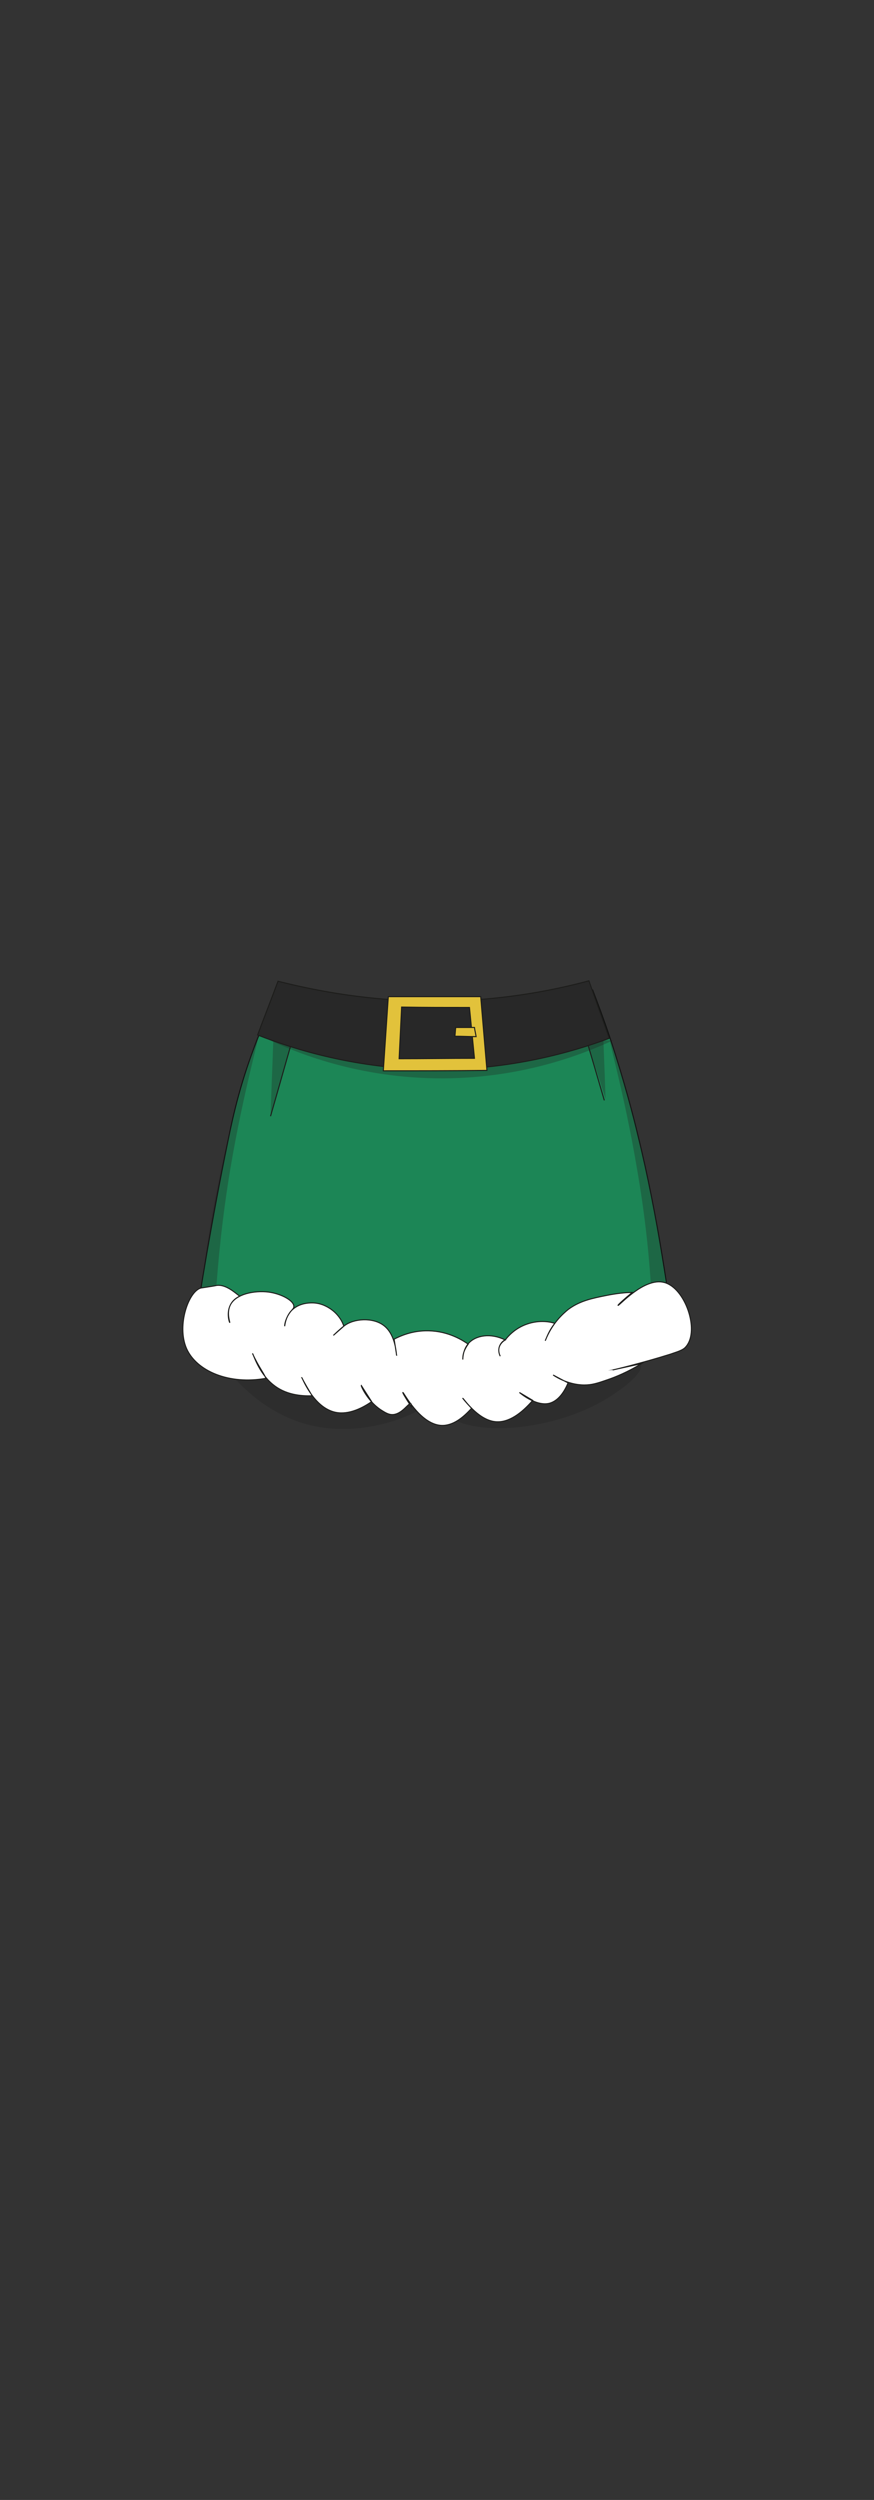 <?xml version="1.0" encoding="utf-8"?>
<!-- Generator: Adobe Illustrator 27.5.0, SVG Export Plug-In . SVG Version: 6.00 Build 0)  -->
<svg version="1.1" id="char_clothes" xmlns="http://www.w3.org/2000/svg" xmlns:xlink="http://www.w3.org/1999/xlink" x="0px"
	 y="0px" viewBox="0 0 210 600" style="enable-background:new 0 0 210 600;" xml:space="preserve">
<rect x="0" y="0" width="210" height="600" fill="#333333" stroke="none"/>
<style type="text/css">
	.st0{fill:#1C8656;stroke:#111111;stroke-width:0.25;stroke-miterlimit:10;}
	.st1{opacity:0.3;fill:#212020;enable-background:new    ;}
	.st2{fill:none;stroke:#1D1D1B;stroke-width:0.25;stroke-miterlimit:10;}
	.st3{fill:#FFFFFF;stroke:#1D1D1B;stroke-width:0.25;stroke-miterlimit:10;}
	.st4{fill:#282828;stroke:#1D1D1B;stroke-width:0.25;stroke-miterlimit:10;}
	.st5{fill:#E2C23B;stroke:#1D1D1B;stroke-width:0.25;stroke-miterlimit:10;}
</style>
<g id="bottoms_00000103952003487966892690000002186114460425840536_">
	<g id="Ch_-_Skirt">
		<g id="Green_00000021818252072517939170000010582955156976922772_">
			<g id="h2w3_00000104693777405006101920000004798047063861205939_">
				<path class="st0" d="M67.4,237.3c-1.5,2.8-3.6,7-5.6,12.2c-3.9,9.9-5.7,17.8-7,24.2c-4,19.4-6.9,37.4-8.3,47.1
					c14.8,3.8,35,7.4,59.2,7.2c22.8-0.3,41.9-3.9,56.1-7.8c-0.9-7.4-3.6-27.7-8.5-47.6c-1.1-4.6-3.2-12.8-6.7-23.4
					c-1.6-4.8-3.1-8.7-4.2-11.6c-9.6,3.2-22.8,6.3-38.3,6.1c-5.9-0.1-16.7-0.1-29.9-4.1C71.3,238.7,69,237.9,67.4,237.3z"/>
				<path class="st1" d="M65.7,248.7c-0.2,6.4-0.5,12.8-0.7,19.2c1.8-6.2,3.5-12.3,5.3-18.5"/>
				<path class="st1" d="M144.8,244.5c0.2,6.4,0.5,12.8,0.7,19.2c-2-6.2-4-12.3-6-18.5"/>
				<path class="st1" d="M106.1,332.8c0-0.3-0.2-1.4-4.1-3.6c-8-4.5-15.9-5-20.4-5.1c-11.5-0.2-13.3,2.6-20.9,0.7
					c-6.7-1.7-9.7-5-10.3-4.3c-1.2,1.4,8.2,18.1,24.8,21.7C90.1,345.5,106.3,337.3,106.1,332.8z"/>
				<path class="st1" d="M105.5,337.4c-1.3-2.7-0.1-6.1,1.2-8c0.9-1.3,2.9-3.6,20.4-5.1c0,0,8.3-0.7,20.9,0.7c3.1,0.4,5.6,0.8,6,2.2
					c0.9,2.8-6.4,7.3-7.6,8.1C132,344.4,109.2,345.3,105.5,337.4z"/>
				<path class="st2" d="M70.3,249.4c-1.8,6.2-3.5,12.3-5.3,18.5"/>
				<path class="st2" d="M140.4,247.8c1.6,5.4,3.2,10.8,4.8,16.3"/>
				<path class="st1" d="M62.1,248.3c7.6,3.9,22.6,10.2,42.6,10.5c19.9,0.3,35-5.6,42.8-9.2c-2.8,0.2-6.8,0.4-11.5,0.7
					c-5.6,0.3-16.5,0.7-29.6,0.5C89.9,250.6,74.8,249.6,62.1,248.3z"/>
				<path class="st1" d="M55.4,280.2c3.1-18.3,7.1-31.8,6.7-31.9c-0.3-0.1-3.9,10.8-7,23.6c-3.8,15.7-5.8,29-6.9,38.5
					c1.2-0.1,2.5-0.3,3.7-0.4C52.4,303.1,53.3,292.7,55.4,280.2z"/>
				<path class="st1" d="M153,280.2c-3-17.8-6.9-30.9-6.5-31c0.3-0.1,3.8,10.5,6.8,22.8c3.9,15.6,5.8,28.9,6.9,38.5
					c-1.2-0.1-2.5-0.3-3.7-0.4C156.1,303.1,155.2,292.7,153,280.2z"/>
				<path class="st3" d="M44.8,323.6c-2.4-5.6,0.6-13.9,3.6-14.5c0,0,0,0,0.1,0c2-0.3,3.2-0.5,3.6-0.6c0.9-0.1,2.2,0.1,4.2,1.6
					c0,0,0.4,0.3,1.3,1c-0.9,0.4-1.8,1.1-2.3,2.2c-0.9,1.9-0.2,4.1-0.1,4.1c0.1,0-0.8-2.2,0.1-4.1c1.3-2.8,5.9-3.6,9.2-3.2
					c3.1,0.4,6.2,2.1,6.1,3.5c0,0.6-0.7,0.8-1.5,2.3c-0.5,1-0.7,1.8-0.7,2.4c0.1-0.7,0.3-2.1,1.4-3.5c1.8-2.1,4.5-2.1,5.2-2.1
					c2.3,0,3.9,1.1,4.5,1.5c2,1.4,2.9,3.3,3.1,4.1l-2.5,2.2l0,0c0,0,1.9-1.8,2.5-2.2c2.3-1.9,7.1-2.2,9.7-0.1c2.9,2.3,2.9,7.1,3,7.1
					c0,0-0.1-0.8-0.6-3.9c1.4-0.7,4.3-2.1,8.3-2c4.8,0.1,8.2,2.3,9.5,3.2c-0.3,0.4-0.7,1-1,1.8s-0.3,1.5-0.3,1.9
					c0-0.8,0.2-2.5,1.3-3.8c1.8-2.1,5.5-2.6,8.9-0.9c-0.2,0.1-1.2,0.7-1.5,1.9c-0.2,1,0.2,1.8,0.3,2c-0.1-0.2-0.5-1-0.3-2
					c0.3-1.3,1.3-1.9,1.5-1.9c0.6-0.8,2.3-2.8,5.2-3.8c3.1-1.1,5.8-0.5,6.7-0.2c-0.4,0.5-0.8,1.1-1.2,1.8c-0.5,0.9-0.8,1.7-1.1,2.4
					c1.7-4.3,4.3-6.5,5.5-7.5c2.8-2.1,5.8-2.7,9.3-3.4c2.5-0.5,4.6-0.7,6.1-0.7c-1.7,1.4-3.5,3-3.4,3.1c0.2,0.2,6.3-6.8,11.1-5.5
					c5,1.3,8.5,11.4,5.3,15.3c-0.6,0.8-1.4,1.1-3.8,1.9c-7,2.2-13.8,3.8-13.9,3.8c0,0,1.3-0.3,6.9-1.5c-3.3,2-6.2,3.2-8.3,3.9
					c-2.3,0.8-3.6,1.2-5.4,1.2c-4.2,0-7.5-2.4-7.5-2.4s0.7,0.4,3.6,1.9c-0.9,2.1-2.3,4.3-4.5,4.9c-3.3,0.8-7.2-2.6-7.2-2.6
					s0.7,0.4,3.2,1.9c-2.6,3-5.8,5.5-9.1,5.1c-4.2-0.5-7.6-5.7-7.7-5.6c0,0,0.4,0.6,2.1,2.4c-2,2.2-4.5,4.3-7.4,4.1
					c-5.1-0.4-8.9-8-9.1-7.9c-0.1,0,0.3,0.8,2,3.4c0.1-0.5,0-0.7-0.1-0.7c-0.5-0.3-2,2.4-4.2,2.6c-1.1,0.1-2-0.5-3.1-1.2
					c-3.2-2.2-4.7-5.7-4.6-5.8c0,0,0.5,0.8,2.5,3.9c-2.6,1.8-6.1,3.4-9.3,2.4c-4.9-1.5-7.4-8.2-7.5-8.2c0,0,0.4,0.9,2.5,4.4
					c-2.8,0.1-6.5-0.3-9.4-2.7c-3.5-2.8-4.8-7.5-4.9-7.4c0,0,0.6,1.4,1.8,3.4c0.6,1,1.1,1.8,1.4,2.5
					C55.1,332.4,47.2,329.1,44.8,323.6z"/>
				<path class="st4" d="M104.3,240.3c15.2,0,27.9-2.4,37.2-4.9c1.6,4.6,3.3,9.2,4.9,13.8c-8.9,3.3-23.6,7.6-42.2,7.5
					c-18.7-0.2-33.4-4.8-42.3-8.3c1.6-4.3,3.3-8.6,4.9-12.9C76.3,237.9,89.1,240.3,104.3,240.3z"/>
				<path class="st5" d="M93.3,239.2c-0.4,5.9-0.8,11.9-1.2,17.8c8.3,0,16.6,0,24.9-0.1c-0.5-5.9-1-11.8-1.5-17.7
					C108.1,239.2,100.7,239.2,93.3,239.2z"/>
				<path class="st4" d="M96.5,241.7c-0.2,4.1-0.4,8.3-0.6,12.4c6,0,12.1-0.1,18.1-0.1c-0.4-4.1-0.8-8.1-1.2-12.2
					C107.4,241.8,102,241.8,96.5,241.7z"/>
				<path class="st5" d="M109.5,246.6c-0.1,0.7-0.1,1.4-0.2,2.1c1.7,0,3.4,0.1,5.1,0.1c-0.1-0.7-0.3-1.4-0.4-2.2
					C112.5,246.6,111,246.6,109.5,246.6z"/>
			</g>
		</g>
	</g>
</g>
</svg>
